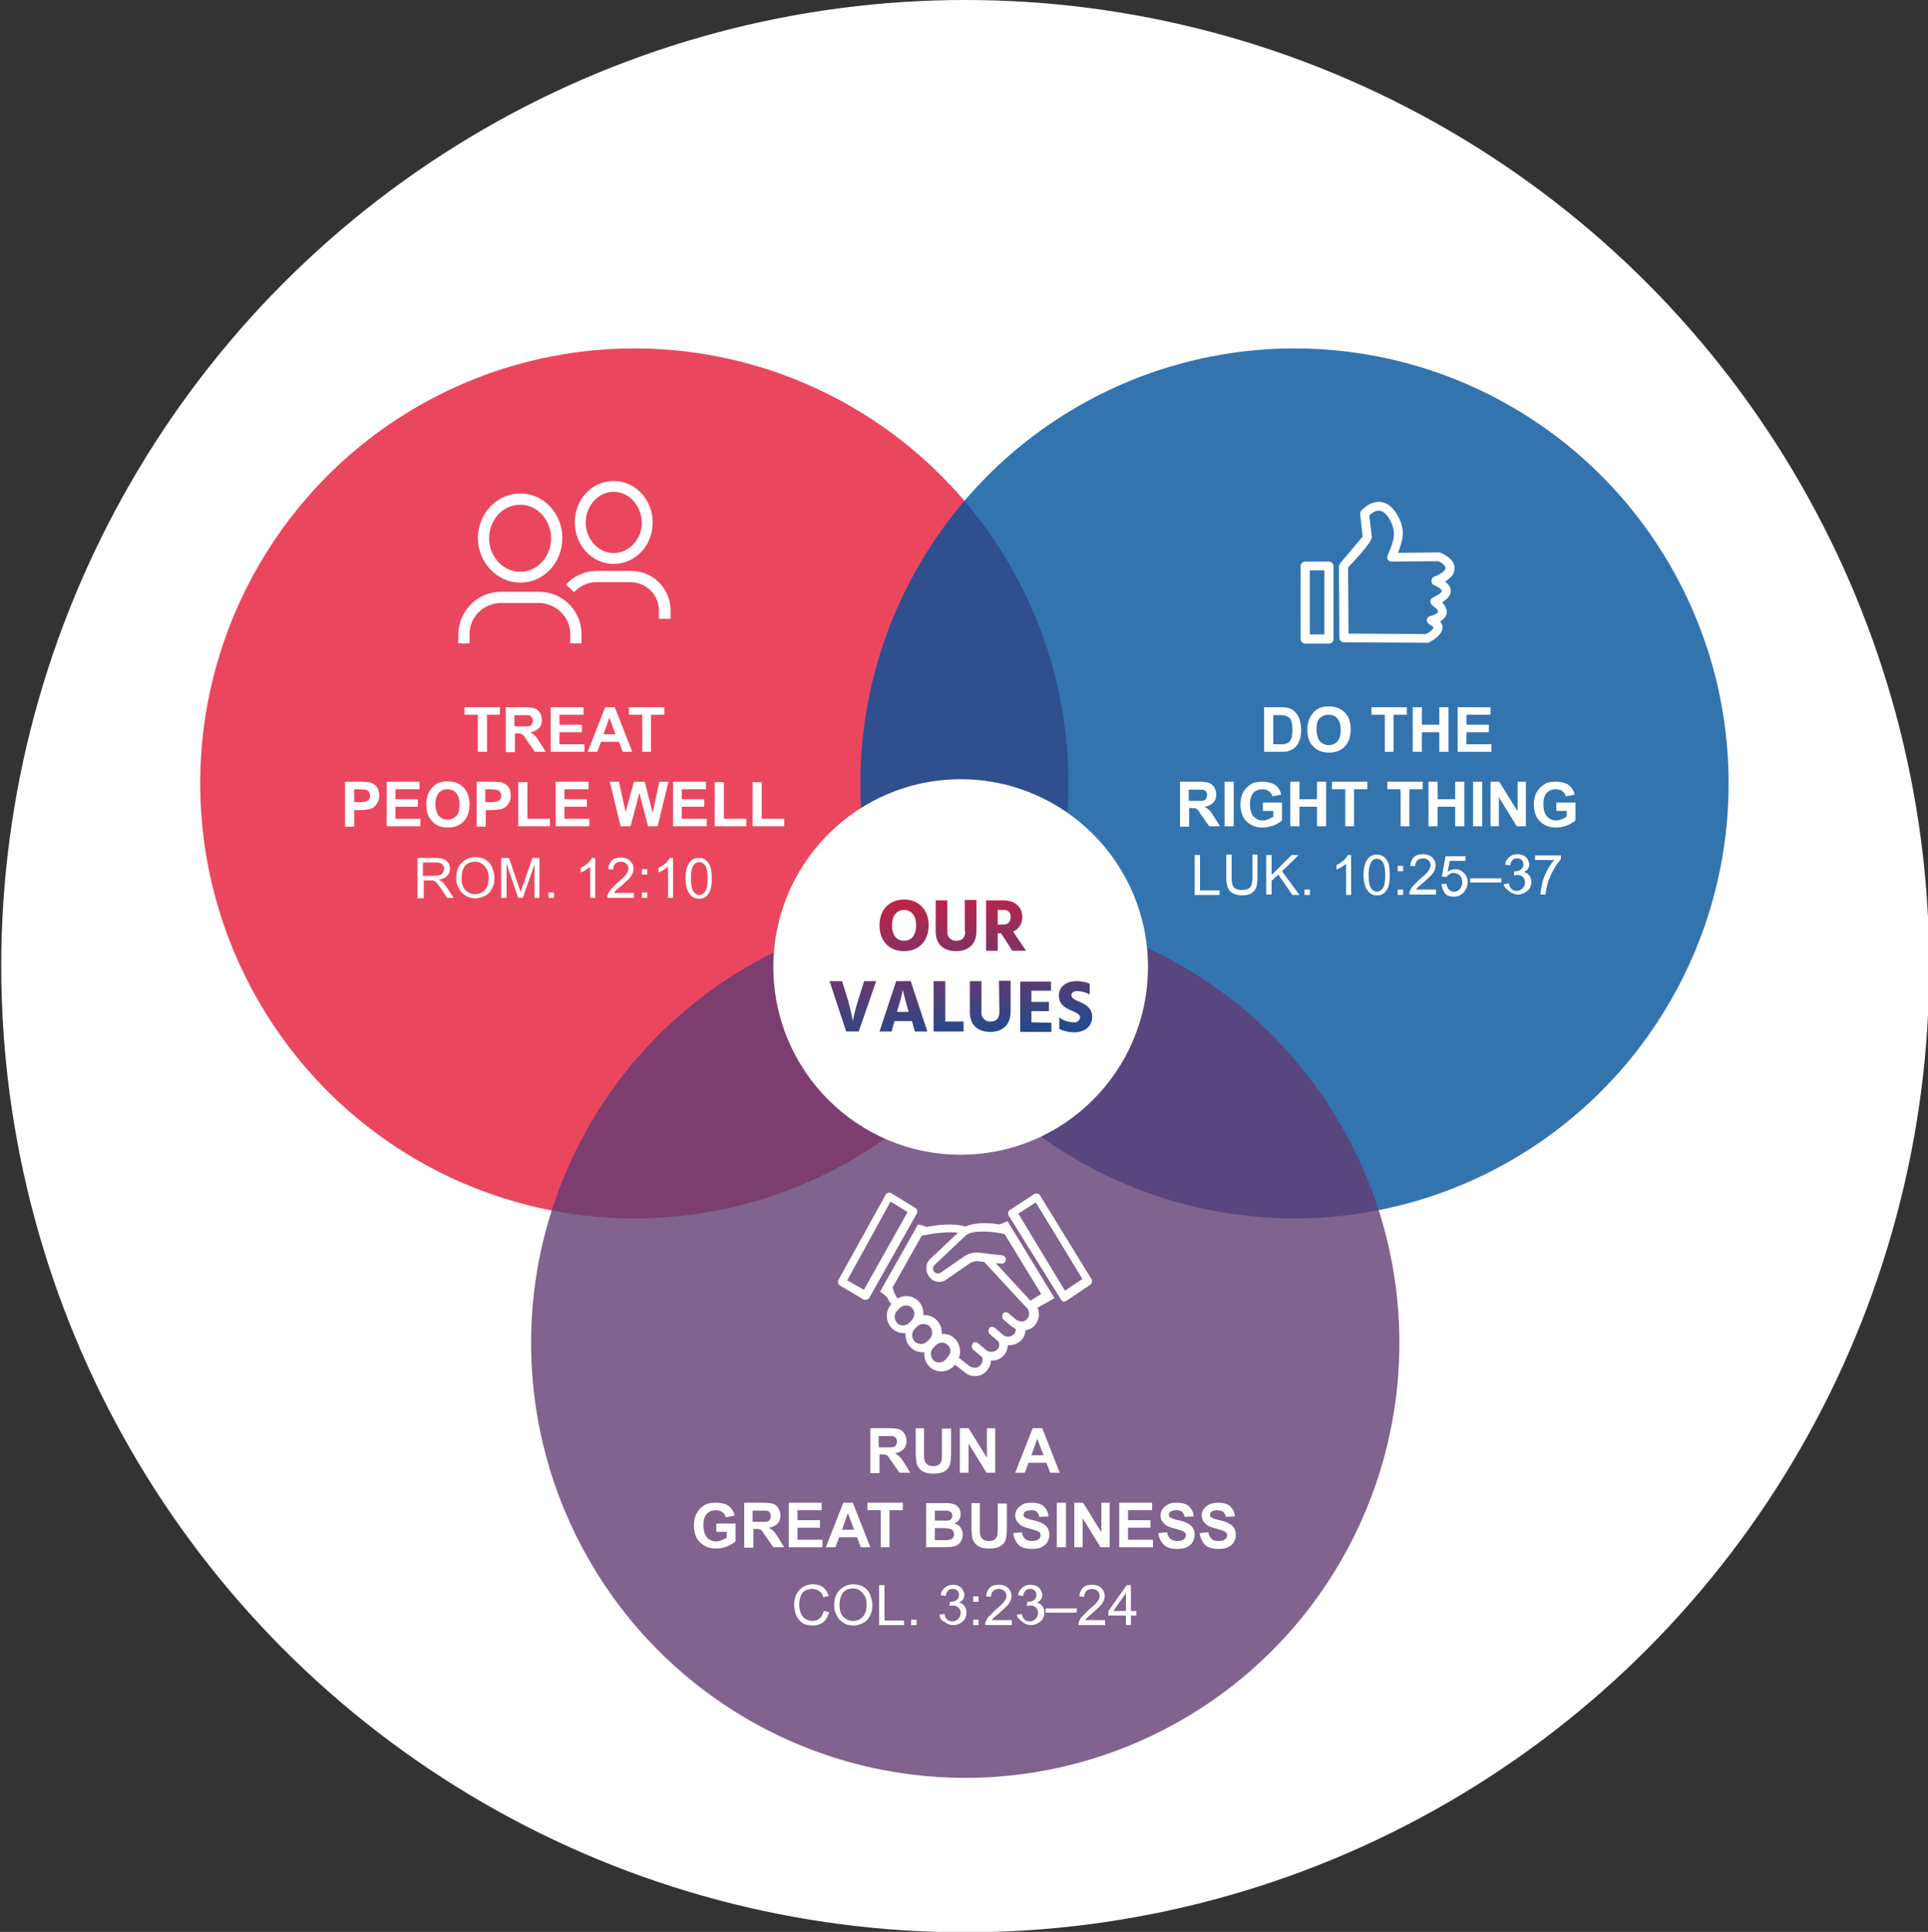 <svg enable-background="new 0 0 463.2 464.1" viewBox="0 0 463.2 464.1" xmlns="http://www.w3.org/2000/svg" xmlns:xlink="http://www.w3.org/1999/xlink"><rect x="0" y="0" width="463.2" height="464.1" fill="#333333" stroke="none"/><linearGradient id="a" gradientTransform="matrix(62.938 0 0 -31.856 28070.606 19720.104)" gradientUnits="userSpaceOnUse" x1="-442.487" x2="-442.237" y1="612.506" y2="611.006"><stop offset="0" stop-color="#e51937"/><stop offset="1" stop-color="#00529b"/></linearGradient><ellipse cx="231.9" cy="232.1" fill="#fff" rx="230.1" ry="230.6" stroke="#fff" stroke-width="3"/><ellipse cx="152.4" cy="188.2" fill="#e51937" opacity=".8" rx="104.3" ry="104.5"/><ellipse cx="311" cy="188.2" fill="#00529b" opacity=".8" rx="104.3" ry="104.5"/><ellipse cx="231.9" cy="322.6" fill="#603d72" opacity=".8" rx="104.3" ry="104.5"/><g fill="#fff"><g transform="translate(968.452 3282.458)"><path d="m-715.1-2970.6-11.3-18.5-1.9.8c-2.3-.4-5.9-.6-8.2.5h-.1c-2.5-.9-6.8-.4-9.3.1-.6-.3-1.3-.5-2-.6l-9.1 16.1c.3.2 1.6 1.3 1.6 1.3.3.6.6 1.2 1.1 1.7-.7.8-1.1 1.8-1.1 2.8 0 1.1.4 2.2 1.2 3s1.8 1.2 2.9 1.2h.4v.4c0 1.1.4 2.2 1.2 3s1.8 1.2 2.9 1.2h.4v.4c0 1.1.4 2.2 1.2 3s1.8 1.2 2.9 1.2 2.1-.4 2.9-1.2l.4-.4 2.3 1.8c.7.6 1.5.9 2.4.9 1.2.1 2.4-.5 3.1-1.5.5-.6.8-1.4.8-2.2h.2c1.2 0 2.4-.5 3.1-1.5.5-.6.7-1.4.8-2.2h.3c1.2 0 2.3-.5 3.1-1.4.5-.6.8-1.4.8-2.2 1-.1 1.9-.6 2.5-1.5.8-1.1 1-2.6.4-3.9zm-34.9 5.9c-.8.8-2.1.9-2.9.1-.4-.4-.6-1-.6-1.5 0-.6.2-1.1.6-1.5l.6-.6c.8-.8 2.1-.9 2.9-.1.4.4.7 1 .6 1.5 0 .6-.2 1.1-.6 1.5zm4.2 4.6c-.9.7-2.1.7-2.9-.1-.4-.4-.6-.9-.6-1.5s.2-1.1.6-1.5l.6-.6c.8-.8 2.2-.8 3 0s.8 2.2 0 3c0 0 0 0-.1.1zm5 3.7-.5.6c-.8.8-2.1.9-2.9.1-.4-.4-.6-1-.6-1.5 0-.6.2-1.1.6-1.5l.6-.6c.8-.8 2.1-.8 2.9 0 .4.4.6.9.6 1.5-.1.5-.3 1-.7 1.4zm19.2-9.3c-.4.5-1 .8-1.6.7-.1-.1-.3-.1-.5-.1l-.6-.3-1.9-1.6c-.4-.3-1-.3-1.3.1v.1c-.3.4-.2 1.1.2 1.4l1.9 1.6c.3.2.6.4 1 .6 0 .4-.1.8-.3 1.1-.7.8-1.8 1-2.7.4l-.1-.1c-.1 0-.1 0-.1-.1l-1.9-1.6c-.4-.3-1-.3-1.3.1v.1c-.3.4-.2 1.1.2 1.4l1.9 1.6.1.1c.3.6.3 1.3-.1 1.8-.6.7-1.7.9-2.5.5-.1-.1-.2-.1-.3-.2l-.1-.1-1.9-1.6c-.4-.3-1-.3-1.3.1v.1c-.3.4-.2 1.1.2 1.4l1.9 1.6c.1 0 .1.1.2.2.2.6.1 1.3-.3 1.8s-.9.8-1.6.7c-.5 0-.9-.2-1.3-.5l-1.9-1.5-.5-.3c.2-.5.3-1 .3-1.6 0-1.1-.4-2.2-1.2-3-.8-.9-2-1.3-3.2-1.2.1-1.2-.3-2.4-1.2-3.3-.8-.9-2-1.3-3.2-1.2v-.4c0-1.1-.4-2.2-1.2-3s-1.8-1.2-2.9-1.2c-.8 0-1.5.2-2.1.6-.6-.8-1-1.7-1.2-2.7l7-12.4c1.9-.4 6-1.1 8.7-.7l-6.7 6.3c-1.2 1.2-1.2 3.1-.1 4.4.6.7 1.4 1.1 2.3 1.1.6 0 1.2-.2 1.6-.5l5.5-3.8c.8-.6 1.8-.8 2.7-.6l1 .1 8.8 9.5 1.6 1.7c.5.8.5 1.7 0 2.4zm.7-4.3-1.1-1.2-7.2-7.8 1.3.1c.5.1 1-.3 1.1-.9.1-.5-.3-1-.9-1.1l-3.7-.4c-.1-.1-.3-.1-.5-.1l-1-.1c-1.4-.2-2.9.1-4.1 1l-5.5 3.8c-.5.3-1.1.2-1.5-.2-.4-.5-.4-1.1 0-1.6l7.3-6.9c.1-.1.3-.2.4-.4.2 0 .3-.1.4-.2 2-1 6.2-.6 8.8 0l8.8 14.4z"/><path d="m-759.6-2970.7 11.4-20.2c.3-.5.1-1.1-.4-1.4l-5.7-3.5c-.2-.1-.5-.2-.8-.1s-.5.2-.6.5l-11.3 20.4c-.3.5-.1 1.1.4 1.4l5.6 3.3c.1.1.3.1.5.1.4 0 .7-.2.9-.5zm-1.3-1.9-4-2.3 10.4-18.9 4.1 2.5z"/><path d="m-706.3-2975.3-12.3-20c-.1-.2-.3-.4-.6-.4-.3-.1-.5 0-.8.1l-5.8 3.8c-.5.3-.6.9-.3 1.4l12.6 20.2c.1.2.3.4.6.4h.2c.2 0 .4-.1.5-.2l5.8-3.9c.4-.5.4-1 .1-1.4zm-6.3 2.9-11.2-18.5 4.2-2.7 11.2 18.4z"/></g><ellipse cx="230.8" cy="232.3" rx="45" ry="45.1"/><g enable-background="new"><path d="m114.8 180.6v-8.9h-3.2v-1.8h8.5v1.8h-3.1v8.9z"/><path d="m121.5 180.6v-10.7h4.5c1.1 0 2 .1 2.5.3s.9.5 1.2 1 .5 1.1.5 1.7c0 .8-.2 1.5-.7 2s-1.2.9-2.1 1c.5.3.9.6 1.2.9s.7.9 1.2 1.7l1.3 2.1h-2.6l-1.6-2.3c-.6-.8-.9-1.4-1.1-1.6s-.4-.4-.6-.4c-.2-.1-.6-.1-1.1-.1h-.4v4.5h-2.2zm2.2-6.1h1.6c1 0 1.7 0 1.9-.1.3-.1.5-.2.6-.5.1-.2.2-.5.2-.8 0-.4-.1-.6-.3-.9-.2-.2-.5-.4-.8-.4-.2 0-.7 0-1.6 0h-1.7v2.7z"/><path d="m132.3 180.6v-10.7h7.9v1.8h-5.8v2.4h5.4v1.8h-5.4v2.9h6v1.8z"/><path d="m151.9 180.6h-2.3l-.9-2.4h-4.3l-.9 2.4h-2.3l4.2-10.7h2.3zm-4-4.2-1.5-4-1.4 4z"/><path d="m154.3 180.6v-8.9h-3.2v-1.8h8.5v1.8h-3.2v8.9z"/></g><g enable-background="new"><path d="m82.9 198.5v-10.7h3.5c1.3 0 2.2.1 2.6.2.6.2 1.1.5 1.5 1s.6 1.2.6 2.1c0 .7-.1 1.2-.4 1.7-.2.4-.5.8-.9 1.1s-.7.4-1.1.5c-.5.1-1.3.2-2.2.2h-1.4v4h-2.2zm2.2-8.8v3h1.2c.9 0 1.4-.1 1.7-.2s.5-.3.7-.5.2-.5.2-.8c0-.4-.1-.7-.3-1s-.5-.4-.9-.5c-.3 0-.8-.1-1.6-.1h-1z"/><path d="m92.9 198.5v-10.7h7.9v1.8h-5.8v2.4h5.4v1.8h-5.4v2.9h6v1.8z"/><path d="m102.4 193.3c0-1.1.2-2 .5-2.7.2-.5.6-1 1-1.5.4-.4.9-.8 1.4-1 .7-.3 1.4-.4 2.3-.4 1.6 0 2.8.5 3.8 1.5.9 1 1.4 2.3 1.4 4.1 0 1.7-.5 3.1-1.4 4-.9 1-2.2 1.5-3.8 1.5s-2.9-.5-3.8-1.5-1.4-2.3-1.4-4zm2.2-.1c0 1.2.3 2.1.8 2.8.6.6 1.3.9 2.1.9s1.6-.3 2.1-.9c.6-.6.8-1.5.8-2.8 0-1.2-.3-2.1-.8-2.7s-1.2-.9-2.1-.9-1.6.3-2.1.9-.8 1.5-.8 2.7z"/><path d="m114.5 198.5v-10.7h3.5c1.3 0 2.2.1 2.6.2.6.2 1.1.5 1.5 1s.6 1.2.6 2.1c0 .7-.1 1.2-.4 1.7-.2.4-.5.8-.9 1.1s-.7.4-1.1.5c-.5.1-1.3.2-2.2.2h-1.4v4h-2.2zm2.1-8.8v3h1.2c.9 0 1.4-.1 1.7-.2s.5-.3.7-.5.2-.5.2-.8c0-.4-.1-.7-.3-1s-.5-.4-.9-.5c-.3 0-.8-.1-1.6-.1h-1z"/><path d="m124.5 198.5v-10.6h2.2v8.8h5.4v1.8z"/><path d="m133.5 198.5v-10.7h7.9v1.8h-5.8v2.4h5.4v1.8h-5.4v2.9h6v1.8z"/><path d="m149.1 198.5-2.6-10.7h2.2l1.6 7.3 2-7.3h2.6l1.9 7.5 1.6-7.5h2.2l-2.6 10.7h-2.3l-2.1-8-2.1 8z"/><path d="m161.7 198.5v-10.7h7.9v1.8h-5.8v2.4h5.4v1.8h-5.4v2.9h6v1.8z"/><path d="m171.7 198.5v-10.6h2.2v8.8h5.4v1.8z"/><path d="m180.8 198.5v-10.6h2.2v8.8h5.4v1.8z"/></g><g enable-background="new"><path d="m100.3 215.7v-9.6h4.3c.9 0 1.5.1 2 .3s.8.5 1.1.9.4.9.4 1.4c0 .7-.2 1.3-.7 1.7-.4.5-1.1.8-2 .9.3.2.6.3.8.5.4.3.7.8 1.1 1.3l1.7 2.6h-1.6l-1.3-2c-.4-.6-.7-1-.9-1.3s-.5-.5-.6-.6c-.2-.1-.4-.2-.6-.3-.1 0-.4 0-.7 0h-1.5v4.3h-1.5zm1.3-5.3h2.7c.6 0 1-.1 1.4-.2.3-.1.6-.3.7-.6.2-.3.3-.6.3-.9 0-.5-.2-.8-.5-1.1s-.9-.4-1.6-.4h-3z"/><path d="m109.6 211c0-1.6.4-2.8 1.3-3.7s2-1.4 3.3-1.4c.9 0 1.7.2 2.4.6s1.3 1 1.6 1.8.6 1.6.6 2.6-.2 1.8-.6 2.6-1 1.4-1.7 1.7c-.7.4-1.5.6-2.3.6-.9 0-1.7-.2-2.4-.7-.7-.4-1.3-1-1.6-1.8-.4-.6-.6-1.4-.6-2.3zm1.3.1c0 1.2.3 2.1.9 2.7s1.4 1 2.3 1c1 0 1.7-.3 2.4-1 .6-.7.9-1.6.9-2.9 0-.8-.1-1.5-.4-2s-.7-1-1.2-1.4-1.1-.5-1.7-.5c-.9 0-1.7.3-2.3.9-.6.7-.9 1.7-.9 3.2z"/><path d="m120.4 215.7v-9.6h1.9l2.3 6.8c.2.6.4 1.1.5 1.4.1-.3.3-.9.5-1.5l2.3-6.7h1.7v9.6h-1.2v-8l-2.8 8h-1.1l-2.8-8.2v8.2z"/><path d="m131.8 215.7v-1.3h1.3v1.3z"/><path d="m143 215.7h-1.2v-7.5c-.3.3-.7.5-1.1.8-.5.3-.9.5-1.2.6v-1.1c.7-.3 1.2-.7 1.7-1.1s.8-.9 1-1.3h.8z"/><path d="m152.3 214.6v1.1h-6.4c0-.3 0-.6.1-.8.2-.4.4-.9.8-1.3l1.5-1.5c1-.9 1.8-1.5 2.1-2 .4-.5.6-1 .6-1.4 0-.5-.2-.9-.5-1.2s-.8-.5-1.3-.5c-.6 0-1 .2-1.4.5-.3.3-.5.8-.5 1.4l-1.2-.1c.1-.9.4-1.6.9-2.1s1.3-.7 2.2-.7 1.7.3 2.2.8.8 1.1.8 1.9c0 .4-.1.8-.2 1.1-.2.4-.4.8-.8 1.2s-1 1-1.8 1.7c-.7.6-1.2 1-1.4 1.2s-.4.4-.5.6h4.8z"/><path d="m154.2 210.1v-1.3h1.3v1.3zm0 5.6v-1.3h1.3v1.3z"/><path d="m161.7 215.7h-1.2v-7.5c-.3.3-.7.5-1.1.8-.5.3-.9.5-1.2.6v-1.1c.7-.3 1.2-.7 1.7-1.1s.8-.9 1-1.3h.8z"/><path d="m164.7 211c0-1.1.1-2.1.4-2.7.2-.7.6-1.2 1-1.6s1-.6 1.7-.6c.5 0 1 .1 1.4.3s.7.5 1 .9.5.9.6 1.4c.1.6.2 1.3.2 2.3 0 1.1-.1 2-.3 2.7s-.6 1.2-1 1.6c-.5.4-1 .6-1.7.6-.9 0-1.7-.3-2.2-1-.7-.8-1.1-2.1-1.1-3.9zm1.3 0c0 1.6.2 2.6.6 3.2.4.5.8.8 1.4.8s1-.3 1.4-.8.6-1.6.6-3.1c0-1.6-.2-2.6-.6-3.2-.4-.5-.8-.8-1.4-.8-.5 0-1 .2-1.3.7-.5.5-.7 1.6-.7 3.2z"/></g><g transform="translate(891.009 3115.355)"><path d="m-766-2996.8c5.8 0 10.1 5 10.1 10.7 0 5.6-4.2 10.7-10.1 10.7s-10.2-5.2-10.2-10.7c0-5.6 4.3-10.7 10.2-10.7zm0 2.7c-4.5 0-7.5 3.9-7.5 8.1 0 4.1 3.1 8 7.5 8 4.3 0 7.4-3.9 7.4-8 0-4.2-3.1-8.1-7.4-8.1z"/><path d="m-780.9-2960.8v-2.2c.1-5.6 4.6-10.2 10.3-10.2h9c5.7 0 10.3 4.5 10.3 10.2v2.2h-2.7v-2.2c0-4.2-3.5-7.5-7.6-7.5h-9c-4.2 0-7.6 3.3-7.6 7.5v2.2z"/><path d="m-743.6-2999.8c5.5 0 9.4 4.7 9.4 10 0 5.2-3.9 9.9-9.4 9.9-5.4 0-9.3-4.7-9.3-9.9-.1-5.3 3.9-10 9.3-10zm0 2.6c-3.9 0-6.7 3.6-6.7 7.4 0 3.7 2.8 7.3 6.7 7.3 4 0 6.8-3.6 6.8-7.3-.1-3.8-2.8-7.4-6.8-7.4z"/><path d="m-755-2974.9c1.8-2.1 4.5-3.3 7.3-3.3h8.2c5.3-.1 9.6 4.2 9.6 9.5v2h-2.8v-2c0-3.8-3.1-6.8-6.9-6.8h-8.2c-2 0-3.9.9-5.3 2.4z"/></g><g enable-background="new"><path d="m197.9 387 1.3.3c-.3 1-.7 1.8-1.4 2.4-.7.5-1.5.8-2.5.8s-1.9-.2-2.5-.6-1.1-1-1.5-1.8c-.3-.8-.5-1.7-.5-2.6 0-1 .2-1.9.6-2.6s.9-1.3 1.6-1.7 1.5-.6 2.3-.6c1 0 1.8.2 2.4.7.7.5 1.1 1.2 1.4 2.1l-1.3.3c-.2-.7-.5-1.2-1-1.5-.4-.3-1-.5-1.6-.5-.7 0-1.4.2-1.9.5-.5.4-.8.8-1 1.4s-.3 1.2-.3 1.8c0 .8.1 1.5.4 2.1.2.6.6 1.1 1.1 1.4s1 .5 1.6.5c.7 0 1.3-.2 1.8-.6s.8-1 1-1.8z"/><path d="m200.4 385.7c0-1.6.4-2.8 1.3-3.7s2-1.4 3.3-1.4c.9 0 1.7.2 2.4.6s1.3 1 1.6 1.8.6 1.6.6 2.6-.2 1.8-.6 2.6-1 1.4-1.7 1.7c-.7.4-1.5.6-2.3.6-.9 0-1.7-.2-2.4-.7-.7-.4-1.3-1-1.6-1.8-.4-.6-.6-1.4-.6-2.3zm1.3 0c0 1.2.3 2.1.9 2.7s1.4 1 2.3 1c1 0 1.7-.3 2.4-1 .6-.7.9-1.6.9-2.9 0-.8-.1-1.5-.4-2s-.7-1-1.2-1.4-1.1-.5-1.7-.5c-.9 0-1.7.3-2.3.9-.6.8-.9 1.8-.9 3.2z"/><path d="m211.2 390.4v-9.6h1.3v8.5h4.7v1.1z"/><path d="m218.9 390.4v-1.3h1.3v1.3z"/><path d="m225.7 387.9 1.2-.2c.1.7.4 1.2.7 1.4.3.3.7.4 1.2.4.6 0 1-.2 1.4-.6s.6-.9.6-1.4-.2-1-.5-1.3c-.4-.4-.8-.5-1.4-.5-.2 0-.5 0-.8.1l.1-1h.2c.5 0 1-.1 1.4-.4s.6-.7.6-1.2c0-.4-.1-.8-.4-1.1s-.7-.4-1.1-.4c-.5 0-.8.1-1.1.4s-.5.7-.6 1.3l-1.2-.2c.1-.8.5-1.4 1-1.8s1.1-.7 1.9-.7c.5 0 1 .1 1.4.3s.8.5 1 .9.4.8.4 1.2-.1.8-.3 1.1-.6.6-1 .8c.6.1 1 .4 1.3.8s.5.9.5 1.6c0 .8-.3 1.6-.9 2.1-.6.6-1.4.9-2.3.9-.8 0-1.5-.3-2.1-.8-.8-.3-1.1-.9-1.2-1.7z"/><path d="m233.8 384.8v-1.3h1.3v1.3zm0 5.6v-1.3h1.3v1.3z"/><path d="m243.1 389.3v1.1h-6.4c0-.3 0-.6.1-.8.2-.4.4-.9.8-1.3s.9-.9 1.5-1.5c1-.9 1.8-1.5 2.1-2 .4-.5.6-1 .6-1.4 0-.5-.2-.9-.5-1.2s-.8-.5-1.3-.5c-.6 0-1 .2-1.4.5-.3.3-.5.8-.5 1.4l-1.2-.1c.1-.9.4-1.6.9-2.1s1.3-.7 2.2-.7 1.7.3 2.2.8.8 1.1.8 1.9c0 .4-.1.8-.2 1.1-.2.4-.4.8-.8 1.2s-1 1-1.8 1.7c-.7.6-1.2 1-1.4 1.2s-.4.4-.5.6h4.8z"/><path d="m244.3 387.9 1.2-.2c.1.7.4 1.2.7 1.4.3.3.7.4 1.2.4.6 0 1-.2 1.4-.6s.6-.9.6-1.4-.2-1-.5-1.3c-.4-.4-.8-.5-1.4-.5-.2 0-.5 0-.8.1l.1-1h.2c.5 0 1-.1 1.4-.4s.6-.7.6-1.2c0-.4-.1-.8-.4-1.1s-.7-.4-1.1-.4c-.5 0-.8.1-1.1.4s-.5.7-.6 1.3l-1.2-.2c.1-.8.5-1.4 1-1.8s1.1-.7 1.9-.7c.5 0 1 .1 1.5.3.4.2.8.5 1 .9s.4.8.4 1.2-.1.8-.3 1.1-.6.6-1 .8c.6.1 1 .4 1.3.8s.5.9.5 1.6c0 .8-.3 1.6-.9 2.1s-1.4.9-2.3.9c-.8 0-1.5-.3-2.1-.8s-1.2-.9-1.3-1.7z"/><path d="m251.2 387.4v-1h7.5v1z"/><path d="m265.5 389.3v1.1h-6.4c0-.3 0-.6.1-.8.2-.4.4-.9.8-1.3l1.5-1.5c1-.9 1.8-1.5 2.1-2 .4-.5.6-1 .6-1.4 0-.5-.2-.9-.5-1.2s-.8-.5-1.3-.5c-.6 0-1 .2-1.4.5-.3.3-.5.8-.5 1.4l-1.2-.1c.1-.9.4-1.6.9-2.1s1.3-.7 2.2-.7 1.7.3 2.2.8.8 1.1.8 1.9c0 .4-.1.8-.2 1.1-.2.4-.4.8-.8 1.2s-1 1-1.8 1.7c-.7.6-1.2 1-1.4 1.2s-.4.4-.5.6h4.8z"/><path d="m270.5 390.4v-2.3h-4.2v-1.1l4.4-6.2h1v6.2h1.3v1.1h-1.3v2.3zm0-3.4v-4.3l-3 4.3z"/></g><g enable-background="new"><path d="m287 215v-9.6h1.3v8.5h4.7v1.1z"/><path d="m300.8 205.3h1.3v5.6c0 1-.1 1.7-.3 2.3s-.6 1-1.2 1.4-1.3.5-2.2.5-1.6-.2-2.2-.5-1-.8-1.2-1.3c-.2-.6-.4-1.4-.4-2.4v-5.6h1.3v5.5c0 .8.1 1.5.2 1.8.2.4.4.7.8.9s.8.3 1.4.3c.9 0 1.6-.2 2-.6s.6-1.2.6-2.4v-5.5z"/><path d="m304.2 215v-9.6h1.3v4.8l4.8-4.8h1.7l-4 3.9 4.2 5.7h-1.7l-3.4-4.9-1.6 1.5v3.3h-1.3z"/><path d="m313.4 215v-1.3h1.3v1.3z"/><path d="m324.6 215h-1.2v-7.5c-.3.3-.7.5-1.1.8-.5.3-.9.5-1.2.6v-1.1c.7-.3 1.2-.7 1.7-1.1s.8-.9 1-1.3h.8z"/><path d="m327.6 210.2c0-1.1.1-2.1.4-2.7.2-.7.6-1.2 1-1.6.5-.4 1-.6 1.7-.6.5 0 1 .1 1.4.3s.7.5 1 .9.5.9.6 1.4c.1.6.2 1.3.2 2.3 0 1.1-.1 2-.3 2.7s-.6 1.2-1 1.6c-.5.4-1 .6-1.7.6-.9 0-1.7-.3-2.2-1-.7-.8-1.1-2.1-1.1-3.9zm1.2 0c0 1.6.2 2.6.6 3.2.4.5.8.8 1.4.8s1-.3 1.4-.8.6-1.6.6-3.1c0-1.6-.2-2.6-.6-3.2s-.8-.8-1.4-.8c-.5 0-1 .2-1.3.7-.4.6-.7 1.6-.7 3.2z"/><path d="m335.8 209.3v-1.3h1.3v1.3zm0 5.7v-1.3h1.3v1.3z"/><path d="m345 213.8v1.1h-6.4c0-.3 0-.6.1-.8.2-.4.4-.9.8-1.3s.9-.9 1.5-1.5c1-.9 1.8-1.5 2.1-2 .4-.5.6-1 .6-1.4 0-.5-.2-.9-.5-1.2s-.8-.5-1.3-.5c-.6 0-1 .2-1.4.5-.3.3-.5.8-.5 1.4l-1.2-.1c.1-.9.4-1.6.9-2.1s1.3-.7 2.2-.7 1.7.3 2.2.8.8 1.1.8 1.9c0 .4-.1.8-.2 1.1-.2.4-.4.8-.8 1.2s-1 1-1.8 1.7c-.7.6-1.2 1-1.4 1.2s-.4.4-.5.6h4.8z"/><path d="m346.3 212.4 1.2-.1c.1.6.3 1.1.6 1.4s.7.5 1.2.5c.6 0 1-.2 1.4-.6s.6-1 .6-1.7-.2-1.2-.6-1.6-.9-.6-1.5-.6c-.4 0-.7.1-1 .3s-.5.4-.7.7l-1.1-.1.9-4.9h4.8v1.1h-3.8l-.5 2.6c.6-.4 1.2-.6 1.8-.6.8 0 1.5.3 2.1.9s.9 1.3.9 2.2-.3 1.6-.8 2.3c-.6.8-1.5 1.2-2.5 1.2-.9 0-1.6-.2-2.1-.7-.5-.8-.8-1.4-.9-2.3z"/><path d="m353.2 212v-1h7.5v1z"/><path d="m361.3 212.4 1.2-.2c.1.7.4 1.2.7 1.4.3.3.7.4 1.2.4.6 0 1-.2 1.4-.6s.6-.9.6-1.4-.2-1-.5-1.3c-.4-.4-.8-.5-1.4-.5-.2 0-.5 0-.8.1l.1-1h.2c.5 0 1-.1 1.4-.4s.6-.7.6-1.2c0-.4-.1-.8-.4-1.1s-.7-.4-1.1-.4c-.5 0-.8.1-1.1.4s-.5.7-.6 1.3l-1.2-.2c.1-.8.5-1.4 1-1.8s1.1-.7 1.9-.7c.5 0 1 .1 1.5.3.4.2.8.5 1 .9s.4.8.4 1.2-.1.8-.3 1.1-.6.6-1 .8c.6.1 1 .4 1.3.8s.5.9.5 1.6c0 .8-.3 1.6-.9 2.1s-1.4.9-2.3.9c-.8 0-1.5-.3-2.1-.8s-1.3-.9-1.3-1.7z"/><path d="m368.8 206.6v-1.1h6.2v.9c-.6.7-1.2 1.5-1.8 2.6s-1.1 2.2-1.4 3.3c-.2.8-.4 1.7-.5 2.6h-1.2c0-.8.2-1.7.4-2.7s.7-2.1 1.2-3.1 1.1-1.8 1.7-2.5z"/></g><g enable-background="new"><path d="m303.7 169.9h3.9c.9 0 1.6.1 2 .2.6.2 1.2.5 1.6 1s.8 1 1 1.7.4 1.5.4 2.5c0 .9-.1 1.6-.3 2.3-.3.8-.6 1.4-1.1 1.9-.4.4-.9.6-1.5.9-.5.2-1.1.2-1.9.2h-4.1zm2.2 1.8v7.1h1.6c.6 0 1 0 1.3-.1s.6-.2.9-.4c.2-.2.4-.6.6-1 .1-.5.2-1.1.2-2 0-.8-.1-1.5-.2-1.9s-.3-.8-.6-1-.6-.4-1-.5c-.3-.1-.9-.1-1.8-.1h-1z"/><path d="m314.1 175.3c0-1.1.2-2 .5-2.7.2-.5.6-1 1-1.5.4-.4.9-.8 1.4-1 .7-.3 1.4-.4 2.3-.4 1.6 0 2.8.5 3.8 1.5s1.4 2.3 1.4 4.1c0 1.7-.5 3.1-1.4 4-.9 1-2.2 1.5-3.8 1.5s-2.9-.5-3.8-1.5c-1-.9-1.4-2.3-1.4-4zm2.2 0c0 1.2.3 2.1.8 2.8.6.6 1.3.9 2.1.9.9 0 1.6-.3 2.1-.9.6-.6.8-1.5.8-2.8 0-1.2-.3-2.1-.8-2.7s-1.2-.9-2.1-.9-1.6.3-2.2.9-.7 1.4-.7 2.7z"/><path d="m332.7 180.6v-8.9h-3.2v-1.8h8.5v1.8h-3.2v8.9z"/><path d="m339.4 180.6v-10.7h2.2v4.2h4.2v-4.2h2.2v10.7h-2.2v-4.7h-4.2v4.7z"/><path d="m350.2 180.6v-10.7h7.9v1.8h-5.8v2.4h5.4v1.8h-5.4v2.9h6v1.8z"/></g><g enable-background="new"><path d="m283.5 198.5v-10.7h4.5c1.1 0 2 .1 2.5.3s.9.5 1.2 1 .5 1.1.5 1.7c0 .8-.2 1.5-.7 2s-1.2.9-2.1 1c.5.3.9.6 1.2.9s.7.9 1.2 1.7l1.3 2.1h-2.6l-1.6-2.3c-.6-.8-.9-1.4-1.1-1.6s-.4-.4-.6-.4-.6-.1-1.1-.1h-.4v4.5h-2.2zm2.2-6.1h1.6c1 0 1.7 0 1.9-.1.3-.1.5-.2.6-.5s.2-.5.2-.8c0-.4-.1-.6-.3-.9-.2-.2-.5-.4-.8-.4-.2 0-.7 0-1.6 0h-1.7v2.7z"/><path d="m294.2 198.5v-10.7h2.2v10.7z"/><path d="m303.4 194.6v-1.8h4.6v4.3c-.5.4-1.1.8-2 1.2-.9.3-1.7.5-2.6.5-1.1 0-2.1-.2-2.9-.7s-1.5-1.1-1.9-2-.6-1.8-.6-2.8c0-1.1.2-2.1.7-3s1.1-1.5 2-2c.7-.4 1.5-.5 2.6-.5 1.3 0 2.4.3 3.1.8s1.2 1.3 1.4 2.3l-2.1.4c-.2-.5-.4-.9-.8-1.2s-.9-.5-1.6-.5c-.9 0-1.7.3-2.2.9s-.8 1.5-.8 2.7c0 1.3.3 2.2.8 2.9.6.6 1.3 1 2.2 1 .5 0 .9-.1 1.4-.3s.8-.4 1.2-.6v-1.4h-2.5z"/><path d="m310 198.5v-10.7h2.2v4.2h4.2v-4.2h2.2v10.7h-2.2v-4.7h-4.2v4.7z"/><path d="m323.2 198.5v-8.9h-3.2v-1.8h8.5v1.8h-3.2v8.9z"/><path d="m336.5 198.5v-8.9h-3.2v-1.8h8.5v1.8h-3.2v8.9z"/><path d="m343.2 198.5v-10.7h2.2v4.2h4.2v-4.2h2.2v10.7h-2.2v-4.7h-4.2v4.7z"/><path d="m353.9 198.5v-10.7h2.2v10.7z"/><path d="m358.1 198.5v-10.7h2.1l4.4 7.1v-7.1h2v10.7h-2.2l-4.3-7v7z"/><path d="m373.9 194.6v-1.8h4.6v4.3c-.5.4-1.1.8-2 1.2-.9.3-1.7.5-2.6.5-1.1 0-2.1-.2-2.9-.7s-1.5-1.1-1.9-2-.6-1.8-.6-2.8c0-1.1.2-2.1.7-3s1.1-1.5 2-2c.7-.4 1.5-.5 2.6-.5 1.3 0 2.4.3 3.1.8.7.6 1.2 1.3 1.4 2.3l-2.1.4c-.2-.5-.4-.9-.8-1.2s-.9-.5-1.6-.5c-.9 0-1.7.3-2.2.9-.6.6-.8 1.5-.8 2.7 0 1.3.3 2.2.8 2.9.6.6 1.3 1 2.2 1 .5 0 .9-.1 1.4-.3s.8-.4 1.2-.6v-1.4h-2.5z"/></g><g transform="translate(1067.778 3125.11)"><path d="m-745.8-2989.8 5.4-6.4-.6-5.4c0-.3.1-.7.3-.9 3.1-3.1 6.5-2.7 8.7 1.2 1.9 3.5 1.4 5.5.1 9l9.8-.1c.8 0 2.6 1.3 3.1 1.9 1 1.2.9 3-.3 4.1-.4.4-.8.7-1.3 1 2.3 1.8 1.5 3.6-.7 5 1.6 1.7 1.5 3.4-.5 4.6 1.8 2.1-.9 4.1-2.6 5-.2.1-.4.2-.6.1l-19.9-.1c-.6 0-1.1-.5-1.1-1.1l-.1-17.4c.1-.1.2-.3.3-.5zm1.9 1 .1 15.9 18.6.1c.7-.3 1.3-.8 1.8-1.4.2-.5-1.3-.8-1.5-1.6-.2-.6.2-1.2.7-1.3.7-.1 1.4-.5 1.9-.9.3-.7-1.4-1.5-1.7-2.1-.3-.5-.1-1.2.4-1.4 2.6-1.4 3.1-1.7.3-3.1-.3-.1-.5-.3-.5-.6-.2-.6.1-1.2.6-1.4.9-.3 1.6-.7 2.3-1.3.4-.4.6-.8.2-1.3s-1-.9-1.6-1.1l-11.1.1c-.6 0-1.1-.4-1.1-1 0-.2 0-.3.1-.5 1.4-3.2 2.3-5.4.5-8.6-1.3-2.3-2.9-2.9-4.9-1l.6 5.1c.2 1.3-4.6 6.2-5.7 7.4z"/><path d="m-754.2-2990.2h5.7c.6 0 1.1.5 1.1 1.1v17.5c0 .6-.5 1.1-1.1 1.1h-5.7c-.6 0-1.1-.5-1.1-1.1v-17.5c0-.6.5-1.1 1.1-1.1zm4.6 2.1h-3.5v15.4h3.5z"/></g><g enable-background="new"><path d="m209.1 353.8v-10.7h4.5c1.1 0 2 .1 2.5.3s.9.5 1.2 1 .5 1.1.5 1.7c0 .8-.2 1.5-.7 2s-1.2.9-2.1 1c.5.3.9.6 1.2.9s.7.9 1.2 1.7l1.3 2.1h-2.6l-1.6-2.3c-.6-.8-.9-1.4-1.1-1.6s-.4-.4-.6-.4c-.2-.1-.6-.1-1.1-.1h-.4v4.5h-2.2zm2.1-6.1h1.6c1 0 1.7 0 1.9-.1.3-.1.5-.2.6-.5.1-.2.2-.5.2-.8 0-.4-.1-.6-.3-.9-.2-.2-.5-.4-.8-.4-.2 0-.7 0-1.6 0h-1.7v2.7z"/><path d="m219.8 343.1h2.2v5.8c0 .9 0 1.5.1 1.8.1.4.3.8.7 1.1.3.3.8.4 1.4.4s1.1-.1 1.4-.4c.3-.2.5-.6.6-.9.1-.4.1-1 .1-1.8v-5.9h2.2v5.6c0 1.3-.1 2.2-.2 2.7s-.3 1-.6 1.3-.7.7-1.3.9c-.5.2-1.2.3-2.1.3-1 0-1.8-.1-2.3-.4-.5-.2-.9-.5-1.2-.9s-.5-.8-.6-1.2c-.1-.6-.2-1.5-.2-2.7v-5.7z"/><path d="m230.6 353.8v-10.7h2.1l4.4 7.1v-7.1h2v10.7h-2.1l-4.3-7v7z"/><path d="m254.6 353.8h-2.3l-.9-2.4h-4.3l-.9 2.4h-2.3l4.2-10.7h2.3zm-3.9-4.2-1.5-4-1.4 4z"/></g><g enable-background="new"><path d="m172.1 367.8v-1.8h4.6v4.3c-.5.4-1.1.8-2 1.2-.9.3-1.7.5-2.6.5-1.1 0-2.1-.2-2.9-.7s-1.5-1.1-1.9-2-.6-1.8-.6-2.8c0-1.1.2-2.1.7-3s1.1-1.5 2-2c.7-.4 1.5-.5 2.6-.5 1.3 0 2.4.3 3.1.8.7.6 1.2 1.3 1.4 2.3l-2.1.4c-.2-.5-.4-.9-.8-1.2s-.9-.5-1.6-.5c-.9 0-1.7.3-2.2.9-.6.6-.8 1.5-.8 2.7 0 1.3.3 2.2.8 2.9.6.6 1.3 1 2.2 1 .5 0 .9-.1 1.4-.3s.8-.4 1.2-.6v-1.4h-2.5z"/><path d="m178.8 371.7v-10.7h4.5c1.1 0 2 .1 2.5.3s.9.5 1.2 1 .5 1.1.5 1.7c0 .8-.2 1.5-.7 2s-1.2.9-2.1 1c.5.3.9.6 1.2.9s.7.9 1.2 1.7l1.3 2.1h-2.6l-1.6-2.3c-.6-.8-.9-1.4-1.1-1.6s-.4-.4-.6-.4c-.2-.1-.6-.1-1.1-.1h-.4v4.5h-2.2zm2.1-6.1h1.6c1 0 1.7 0 1.9-.1.3-.1.5-.2.6-.5.1-.2.2-.5.2-.8 0-.4-.1-.6-.3-.9-.2-.2-.5-.4-.8-.4-.2 0-.7 0-1.6 0h-1.7v2.7z"/><path d="m189.5 371.7v-10.7h7.9v1.8h-5.8v2.4h5.4v1.8h-5.4v2.9h6v1.8z"/><path d="m209.1 371.7h-2.3l-.9-2.4h-4.3l-.9 2.4h-2.3l4.2-10.7h2.3zm-3.9-4.2-1.5-4-1.4 4z"/><path d="m211.6 371.7v-8.9h-3.2v-1.8h8.5v1.8h-3.2v8.9z"/><path d="m222.4 361.1h4.3c.8 0 1.5 0 1.9.1s.8.2 1.1.4.6.5.8.9.3.8.3 1.2c0 .5-.1 1-.4 1.4s-.6.7-1.1.9c.7.2 1.2.5 1.5 1s.5 1 .5 1.6c0 .5-.1 1-.3 1.4-.2.5-.5.8-.9 1.1s-.9.4-1.4.5c-.4 0-1.2.1-2.6.1h-3.6v-10.6zm2.2 1.7v2.5h1.4 1.6c.4 0 .7-.2.9-.4s.3-.5.3-.8-.1-.6-.3-.8-.5-.3-.8-.4c-.2 0-.8 0-1.8 0h-1.3zm0 4.3v2.9h2c.8 0 1.3 0 1.5-.1.3-.1.6-.2.8-.4s.3-.5.3-.9c0-.3-.1-.6-.2-.8s-.4-.4-.7-.5-.9-.2-1.9-.2z"/><path d="m233.2 361.1h2.2v5.8c0 .9 0 1.5.1 1.8.1.4.3.8.7 1.1s.8.4 1.4.4 1.1-.1 1.4-.4c.3-.2.5-.6.6-.9.1-.4.1-1 .1-1.8v-5.9h2.2v5.6c0 1.3-.1 2.2-.2 2.7s-.3 1-.6 1.3-.7.7-1.3.9c-.5.2-1.2.3-2.1.3-1 0-1.8-.1-2.3-.4-.5-.2-.9-.5-1.2-.9s-.5-.8-.6-1.2c-.1-.6-.2-1.5-.2-2.7v-5.7z"/><path d="m243.4 368.3 2.1-.2c.1.7.4 1.2.8 1.6.4.3.9.5 1.6.5s1.2-.1 1.6-.4.5-.6.5-1c0-.3-.1-.5-.2-.6-.1-.2-.4-.3-.8-.5-.3-.1-.8-.2-1.7-.5-1.2-.3-2-.6-2.4-1.1-.7-.6-1-1.3-1-2.1 0-.5.2-1.1.5-1.5s.8-.8 1.3-1.1 1.3-.4 2.1-.4c1.3 0 2.4.3 3 .9s1 1.4 1.1 2.4l-2.2.1c-.1-.5-.3-.9-.6-1.2s-.8-.4-1.4-.4-1.1.1-1.5.4c-.2.2-.3.4-.3.7s.1.5.3.6c.3.2.9.5 2 .7 1 .2 1.8.5 2.3.8s.9.6 1.2 1.1.4 1 .4 1.7c0 .6-.2 1.2-.5 1.7s-.8.9-1.4 1.2-1.4.4-2.3.4c-1.4 0-2.4-.3-3.1-.9-.8-.8-1.2-1.7-1.4-2.9z"/><path d="m253.9 371.7v-10.7h2.2v10.7z"/><path d="m258.1 371.7v-10.7h2.1l4.4 7.1v-7.1h2v10.7h-2.2l-4.3-7v7z"/><path d="m268.9 371.7v-10.7h7.9v1.8h-5.8v2.4h5.4v1.8h-5.4v2.9h6v1.8z"/><path d="m278.3 368.3 2.1-.2c.1.7.4 1.2.8 1.6.4.3.9.5 1.6.5s1.2-.1 1.6-.4.5-.6.5-1c0-.3-.1-.5-.2-.6-.1-.2-.4-.3-.8-.5-.3-.1-.8-.2-1.7-.5-1.2-.3-2-.6-2.4-1.1-.7-.6-1-1.3-1-2.1 0-.5.2-1.1.5-1.5s.8-.8 1.3-1.1 1.3-.4 2.1-.4c1.3 0 2.4.3 3 .9s1 1.4 1.1 2.4l-2.2.1c-.1-.5-.3-.9-.6-1.2s-.8-.4-1.4-.4-1.1.1-1.5.4c-.2.2-.3.4-.3.7s.1.5.3.6c.3.2.9.5 2 .7s1.8.5 2.3.8.9.6 1.2 1.1.4 1 .4 1.7c0 .6-.2 1.2-.5 1.7s-.8.9-1.4 1.2-1.4.4-2.3.4c-1.4 0-2.4-.3-3.1-.9-.8-.8-1.3-1.7-1.4-2.9z"/><path d="m288.2 368.3 2.1-.2c.1.7.4 1.2.8 1.6s.9.5 1.6.5 1.2-.1 1.6-.4.5-.6.5-1c0-.3-.1-.5-.2-.6-.1-.2-.4-.3-.8-.5-.3-.1-.8-.2-1.7-.5-1.2-.3-2-.6-2.4-1.1-.7-.6-1-1.3-1-2.1 0-.5.2-1.1.5-1.5s.8-.8 1.3-1.1c.6-.2 1.3-.4 2.1-.4 1.3 0 2.4.3 3 .9s1 1.4 1.1 2.4l-2.2.1c-.1-.5-.3-.9-.6-1.2-.3-.2-.8-.4-1.4-.4s-1.1.1-1.5.4c-.2.2-.3.4-.3.7s.1.5.3.6c.3.2.9.5 2 .7 1 .2 1.8.5 2.3.8s.9.6 1.2 1.1.4 1 .4 1.7c0 .6-.2 1.2-.5 1.7s-.8.9-1.4 1.2-1.4.4-2.3.4c-1.4 0-2.4-.3-3.1-.9s-1.2-1.7-1.4-2.9z"/></g></g><path d="m211.3 222.3c0 3.7 2.3 6.2 5.9 6.2s5.9-2.5 5.9-6.2-2.3-6.2-5.9-6.2-5.9 2.5-5.9 6.2zm3 0c0-2.3 1.1-3.7 2.9-3.7s2.9 1.4 2.9 3.7-1.1 3.7-2.9 3.7-2.9-1.4-2.9-3.7zm17.6 1.4c0 1.8-1 2.3-2.1 2.3-1.1.1-2-.7-2.2-1.7 0-.2 0-.3 0-.5v-7.5h-2.8v7.5c0 3.1 2 4.7 4.9 4.7s4.9-1.6 4.9-4.9v-7.4h-2.8v7.5zm7.8-5.1h1.4c.9-.1 1.6.5 1.7 1.4v.3c0 1.1-.5 1.8-1.8 1.8h-1.3zm3.5 9.8h3.3l-3.1-4.6c1.4-.6 2.3-2 2.2-3.6 0-2.3-1.8-3.9-4.5-3.9h-4.2v12.1h2.8v-4.2h.8zm-32.7 7.3h-2.9l-1.5 4.8c-.5 1.6-.9 3.2-1.2 4.8-.3-1.6-.7-3.2-1.1-4.8l-1.5-4.8h-3l4 12.1h3zm5 7.4.1-.4c.5-1.6 1-3.3 1.3-4.9.4 1.7.8 3.3 1.3 4.9l.1.4zm4.3 4.7h3l-4-12.1h-3.5l-4 12.1h2.9l.7-2.5h4.2zm7.3-2.4v-9.7h-2.8v12.1h7.2v-2.4zm13-2.3c0 1.8-1 2.3-2.1 2.3-1.1.1-2-.7-2.2-1.7 0-.2 0-.3 0-.5v-7.5h-2.8v7.5c0 3.1 2 4.7 4.9 4.7s4.9-1.6 4.9-4.9v-7.4h-2.8zm7.7 2.5v-2.7h4.2v-2.2h-4.2v-2.7h4.7v-2.2h-7.4v12.1h7.5v-2.2zm14-9.3c-1-.4-2-.6-3.1-.6-2.7 0-4.3 1.4-4.3 3.5 0 1.9 1.3 2.8 2.6 3.4 1.4.6 2.5 1 2.5 1.8-.1.7-.7 1.3-1.4 1.2 0 0 0 0-.1 0-1.3 0-2.5-.4-3.5-1.2v2.8c1.1.5 2.3.8 3.5.8 2.7 0 4.4-1.5 4.4-3.7s-1.7-3.1-3.2-3.7c-1-.4-1.8-.9-1.8-1.5s.5-1 1.4-1c1.1 0 2.1.3 3 .8z" fill="url(#a)"/></svg>